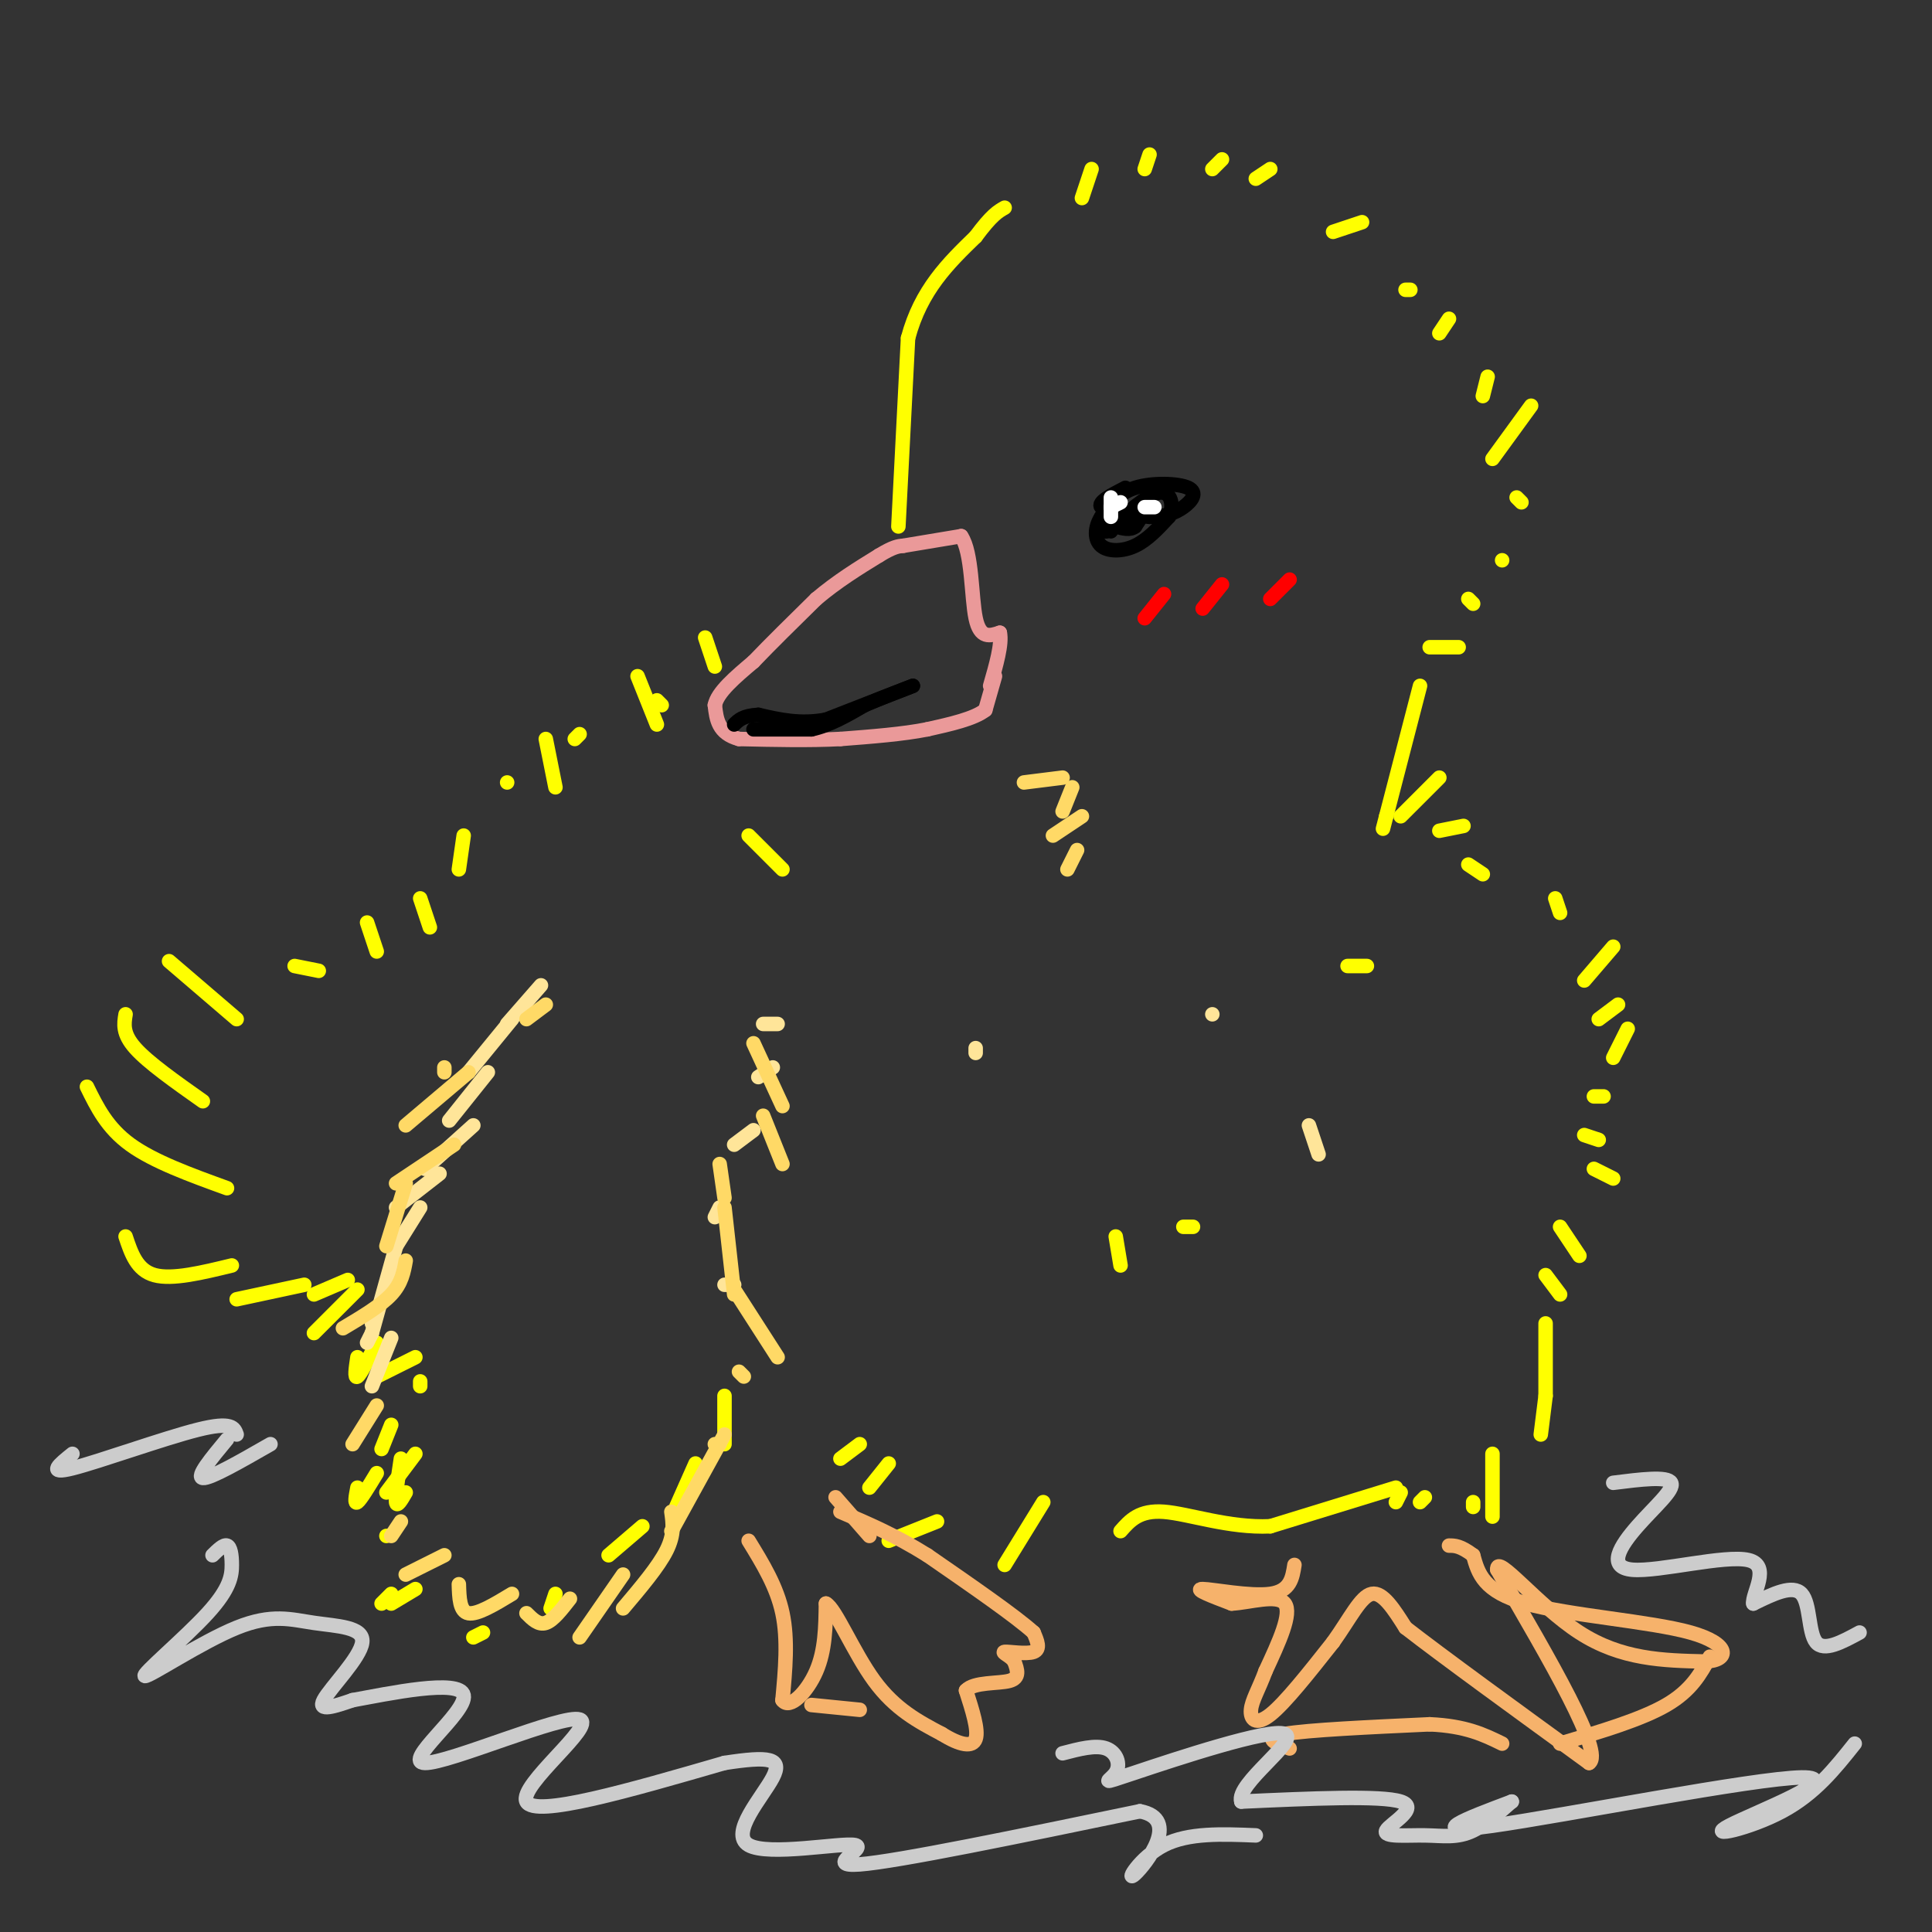 <svg viewBox='0 0 400 400' version='1.1' xmlns='http://www.w3.org/2000/svg' xmlns:xlink='http://www.w3.org/1999/xlink'><rect x="0" y="0" width="400" height="400" fill="#333333" stroke="none"/><g fill='none' stroke='#ffff00' stroke-width='3' stroke-linecap='round' stroke-linejoin='round'><path d='M186,109c0.000,0.000 2.000,-39.000 2,-39'/><path d='M188,70c2.667,-10.000 8.333,-15.500 14,-21'/><path d='M202,49c3.333,-4.500 4.667,-5.250 6,-6'/><path d='M224,41c0.000,0.000 2.000,-6.000 2,-6'/><path d='M237,35c0.000,0.000 1.000,-3.000 1,-3'/><path d='M251,35c0.000,0.000 2.000,-2.000 2,-2'/><path d='M260,37c0.000,0.000 3.000,-2.000 3,-2'/><path d='M276,48c0.000,0.000 6.000,-2.000 6,-2'/><path d='M309,95c0.000,0.000 8.000,-11.000 8,-11'/><path d='M307,82c0.000,0.000 1.000,-4.000 1,-4'/><path d='M298,69c0.000,0.000 2.000,-3.000 2,-3'/><path d='M291,60c0.000,0.000 1.000,0.000 1,0'/><path d='M314,103c0.000,0.000 1.000,1.000 1,1'/><path d='M311,116c0.000,0.000 0.000,0.000 0,0'/><path d='M304,124c0.000,0.000 1.000,1.000 1,1'/><path d='M296,134c0.000,0.000 6.000,0.000 6,0'/><path d='M294,142c0.000,0.000 -7.000,27.000 -7,27'/><path d='M287,169c-1.167,4.500 -0.583,2.250 0,0'/><path d='M290,169c0.000,0.000 8.000,-8.000 8,-8'/><path d='M298,172c0.000,0.000 5.000,-1.000 5,-1'/><path d='M304,179c0.000,0.000 3.000,2.000 3,2'/><path d='M322,186c0.000,0.000 1.000,3.000 1,3'/><path d='M328,203c0.000,0.000 6.000,-7.000 6,-7'/><path d='M331,211c0.000,0.000 4.000,-3.000 4,-3'/><path d='M337,213c0.000,0.000 -3.000,6.000 -3,6'/><path d='M330,227c0.000,0.000 2.000,0.000 2,0'/><path d='M328,235c0.000,0.000 3.000,1.000 3,1'/><path d='M330,242c0.000,0.000 4.000,2.000 4,2'/><path d='M323,254c0.000,0.000 4.000,6.000 4,6'/><path d='M320,264c0.000,0.000 3.000,4.000 3,4'/><path d='M320,274c0.000,0.000 0.000,15.000 0,15'/><path d='M320,289c0.000,0.000 -1.000,8.000 -1,8'/><path d='M309,301c0.000,0.000 0.000,13.000 0,13'/><path d='M305,311c0.000,0.000 0.000,1.000 0,1'/><path d='M295,310c0.000,0.000 -1.000,1.000 -1,1'/><path d='M290,309c0.000,0.000 -1.000,2.000 -1,2'/><path d='M289,308c0.000,0.000 -26.000,8.000 -26,8'/><path d='M263,316c-8.533,0.400 -16.867,-2.600 -22,-3c-5.133,-0.400 -7.067,1.800 -9,4'/><path d='M216,311c0.000,0.000 -8.000,13.000 -8,13'/><path d='M194,315c0.000,0.000 -10.000,4.000 -10,4'/><path d='M184,303c0.000,0.000 -4.000,5.000 -4,5'/><path d='M178,299c0.000,0.000 -4.000,3.000 -4,3'/><path d='M150,289c0.000,0.000 0.000,10.000 0,10'/><path d='M144,303c0.000,0.000 -4.000,9.000 -4,9'/><path d='M133,316c0.000,0.000 -7.000,6.000 -7,6'/><path d='M115,330c0.000,0.000 -1.000,3.000 -1,3'/><path d='M100,338c0.000,0.000 -2.000,1.000 -2,1'/><path d='M86,329c0.000,0.000 -5.000,3.000 -5,3'/><path d='M84,309c-0.917,1.583 -1.833,3.167 -2,2c-0.167,-1.167 0.417,-5.083 1,-9'/><path d='M87,286c0.000,0.000 0.000,1.000 0,1'/><path d='M86,281c0.000,0.000 -8.000,4.000 -8,4'/><path d='M74,267c0.000,0.000 -9.000,9.000 -9,9'/><path d='M86,301c0.000,0.000 -6.000,8.000 -6,8'/><path d='M80,318c0.000,0.000 0.000,0.000 0,0'/><path d='M81,330c0.000,0.000 -2.000,2.000 -2,2'/><path d='M78,305c-1.667,2.750 -3.333,5.500 -4,6c-0.667,0.500 -0.333,-1.250 0,-3'/><path d='M81,295c0.000,0.000 -2.000,5.000 -2,5'/><path d='M78,278c-1.667,3.250 -3.333,6.500 -4,7c-0.667,0.500 -0.333,-1.750 0,-4'/><path d='M72,265c0.000,0.000 -7.000,3.000 -7,3'/><path d='M63,266c0.000,0.000 -14.000,3.000 -14,3'/><path d='M48,262c-6.167,1.500 -12.333,3.000 -16,2c-3.667,-1.000 -4.833,-4.500 -6,-8'/><path d='M47,246c-7.583,-2.750 -15.167,-5.500 -20,-9c-4.833,-3.500 -6.917,-7.750 -9,-12'/><path d='M42,228c-5.667,-4.000 -11.333,-8.000 -14,-11c-2.667,-3.000 -2.333,-5.000 -2,-7'/><path d='M49,211c0.000,0.000 -14.000,-12.000 -14,-12'/><path d='M66,201c0.000,0.000 -5.000,-1.000 -5,-1'/><path d='M78,197c0.000,0.000 -2.000,-6.000 -2,-6'/><path d='M89,192c0.000,0.000 -2.000,-6.000 -2,-6'/><path d='M95,180c0.000,0.000 1.000,-7.000 1,-7'/><path d='M105,162c0.000,0.000 0.000,0.000 0,0'/><path d='M115,163c0.000,0.000 -2.000,-10.000 -2,-10'/><path d='M119,153c0.000,0.000 1.000,-1.000 1,-1'/><path d='M136,150c0.000,0.000 -4.000,-10.000 -4,-10'/><path d='M136,145c0.000,0.000 1.000,1.000 1,1'/><path d='M148,138c0.000,0.000 -2.000,-6.000 -2,-6'/></g>
<g fill='none' stroke='#ffe599' stroke-width='3' stroke-linecap='round' stroke-linejoin='round'><path d='M152,266c0.000,0.000 -2.000,0.000 -2,0'/><path d='M149,250c0.000,0.000 -1.000,2.000 -1,2'/><path d='M156,234c0.000,0.000 -4.000,3.000 -4,3'/><path d='M160,221c0.000,0.000 -3.000,2.000 -3,2'/><path d='M161,212c0.000,0.000 -3.000,0.000 -3,0'/><path d='M112,204c0.000,0.000 -7.000,8.000 -7,8'/><path d='M106,211c0.000,0.000 -9.000,11.000 -9,11'/><path d='M101,222c0.000,0.000 -8.000,10.000 -8,10'/><path d='M98,233c0.000,0.000 -10.000,9.000 -10,9'/><path d='M91,243c0.000,0.000 -9.000,7.000 -9,7'/><path d='M87,250c0.000,0.000 -5.000,8.000 -5,8'/><path d='M82,258c0.000,0.000 -5.000,18.000 -5,18'/><path d='M77,272c0.000,0.000 0.000,2.000 0,2'/><path d='M77,276c0.000,0.000 -1.000,2.000 -1,2'/><path d='M81,277c0.000,0.000 -4.000,10.000 -4,10'/></g>
<g fill='none' stroke='#ea9999' stroke-width='3' stroke-linecap='round' stroke-linejoin='round'><path d='M187,113c0.000,0.000 12.000,-2.000 12,-2'/><path d='M199,111c2.311,3.333 2.089,12.667 3,17c0.911,4.333 2.956,3.667 5,3'/><path d='M207,131c0.500,2.333 -0.750,6.667 -2,11'/><path d='M206,140c0.000,0.000 -2.000,7.000 -2,7'/><path d='M204,147c-2.333,1.833 -7.167,2.917 -12,4'/><path d='M192,151c-5.000,1.000 -11.500,1.500 -18,2'/><path d='M174,153c-6.500,0.333 -13.750,0.167 -21,0'/><path d='M153,153c-4.333,-1.167 -4.667,-4.083 -5,-7'/><path d='M148,146c0.500,-2.667 4.250,-5.833 8,-9'/><path d='M156,137c3.500,-3.667 8.250,-8.333 13,-13'/><path d='M169,124c4.333,-3.667 8.667,-6.333 13,-9'/><path d='M182,115c3.000,-1.833 4.000,-1.917 5,-2'/></g>
<g fill='none' stroke='#000000' stroke-width='3' stroke-linecap='round' stroke-linejoin='round'><path d='M156,151c0.000,0.000 12.000,0.000 12,0'/><path d='M168,151c3.833,-0.833 7.417,-2.917 11,-5'/><path d='M179,146c3.500,-1.500 6.750,-2.750 10,-4'/><path d='M189,142c-1.333,0.500 -9.667,3.750 -18,7'/><path d='M171,149c-5.333,1.000 -9.667,0.000 -14,-1'/><path d='M157,148c-3.167,0.167 -4.083,1.083 -5,2'/><path d='M233,101c-2.917,1.500 -5.833,3.000 -5,4c0.833,1.000 5.417,1.500 10,2'/><path d='M238,107c2.919,0.080 5.215,-0.721 7,-2c1.785,-1.279 3.057,-3.037 1,-4c-2.057,-0.963 -7.445,-1.132 -11,0c-3.555,1.132 -5.278,3.566 -7,6'/><path d='M228,107c-1.417,2.214 -1.458,4.750 0,6c1.458,1.250 4.417,1.214 7,0c2.583,-1.214 4.792,-3.607 7,-6'/><path d='M242,107c1.133,-2.400 0.467,-5.400 -2,-5c-2.467,0.400 -6.733,4.200 -11,8'/><path d='M229,110c0.156,-0.311 6.044,-5.089 8,-6c1.956,-0.911 -0.022,2.044 -2,5'/><path d='M235,109c-1.000,0.833 -2.500,0.417 -4,0'/><path d='M231,109c-0.833,0.167 -0.917,0.583 -1,1'/></g>
<g fill='none' stroke='#ffffff' stroke-width='3' stroke-linecap='round' stroke-linejoin='round'><path d='M232,104c0.000,0.000 -2.000,1.000 -2,1'/><path d='M239,105c0.000,0.000 -2.000,0.000 -2,0'/><path d='M230,103c0.000,0.000 0.000,2.000 0,2'/><path d='M230,105c0.000,0.667 0.000,1.333 0,2'/></g>
<g fill='none' stroke='#ff0000' stroke-width='3' stroke-linecap='round' stroke-linejoin='round'><path d='M241,123c0.000,0.000 -4.000,5.000 -4,5'/><path d='M253,121c0.000,0.000 -4.000,5.000 -4,5'/><path d='M267,120c0.000,0.000 -4.000,4.000 -4,4'/></g>
<g fill='none' stroke='#f6b26b' stroke-width='3' stroke-linecap='round' stroke-linejoin='round'><path d='M155,319c2.917,4.750 5.833,9.500 7,15c1.167,5.500 0.583,11.750 0,18'/><path d='M162,352c1.467,2.089 5.133,-1.689 7,-6c1.867,-4.311 1.933,-9.156 2,-14'/><path d='M171,332c1.911,0.889 5.689,10.111 10,16c4.311,5.889 9.156,8.444 14,11'/><path d='M195,359c3.822,2.378 6.378,2.822 7,1c0.622,-1.822 -0.689,-5.911 -2,-10'/><path d='M200,350c1.644,-1.822 6.756,-1.378 9,-2c2.244,-0.622 1.622,-2.311 1,-4'/><path d='M210,344c-0.655,-1.119 -2.792,-1.917 -2,-2c0.792,-0.083 4.512,0.548 6,0c1.488,-0.548 0.744,-2.274 0,-4'/><path d='M214,338c-3.667,-3.333 -12.833,-9.667 -22,-16'/><path d='M192,322c-6.667,-4.167 -12.333,-6.583 -18,-9'/><path d='M168,353c0.000,0.000 10.000,1.000 10,1'/><path d='M180,318c0.000,0.000 -7.000,-8.000 -7,-8'/><path d='M268,324c-0.422,2.711 -0.844,5.422 -5,6c-4.156,0.578 -12.044,-0.978 -14,-1c-1.956,-0.022 2.022,1.489 6,3'/><path d='M255,332c3.556,-0.156 9.444,-2.044 11,0c1.556,2.044 -1.222,8.022 -4,14'/><path d='M262,346c-1.381,3.738 -2.833,6.083 -3,8c-0.167,1.917 0.952,3.405 4,1c3.048,-2.405 8.024,-8.702 13,-15'/><path d='M276,340c3.489,-4.867 5.711,-9.533 8,-10c2.289,-0.467 4.644,3.267 7,7'/><path d='M291,337c7.500,5.833 22.750,16.917 38,28'/><path d='M329,365c3.167,-2.000 -7.917,-21.000 -19,-40'/><path d='M310,325c-0.333,-3.600 8.333,7.400 17,13c8.667,5.600 17.333,5.800 26,6'/><path d='M353,344c5.238,-0.190 5.333,-3.667 -3,-6c-8.333,-2.333 -25.095,-3.524 -34,-6c-8.905,-2.476 -9.952,-6.238 -11,-10'/><path d='M305,322c-2.667,-2.000 -3.833,-2.000 -5,-2'/><path d='M267,362c-2.917,-1.083 -5.833,-2.167 -1,-3c4.833,-0.833 17.417,-1.417 30,-2'/><path d='M296,357c7.500,0.333 11.250,2.167 15,4'/><path d='M323,361c8.417,-2.500 16.833,-5.000 22,-8c5.167,-3.000 7.083,-6.500 9,-10'/></g>
<g fill='none' stroke='#ffd966' stroke-width='3' stroke-linecap='round' stroke-linejoin='round'><path d='M220,161c0.000,0.000 -8.000,1.000 -8,1'/><path d='M222,163c0.000,0.000 -2.000,5.000 -2,5'/><path d='M224,169c0.000,0.000 -6.000,4.000 -6,4'/><path d='M223,176c0.000,0.000 -2.000,4.000 -2,4'/></g>
<g fill='none' stroke='#ffff00' stroke-width='3' stroke-linecap='round' stroke-linejoin='round'><path d='M231,256c0.000,0.000 1.000,6.000 1,6'/><path d='M245,254c0.000,0.000 2.000,0.000 2,0'/><path d='M279,200c0.000,0.000 4.000,0.000 4,0'/><path d='M162,180c0.000,0.000 -7.000,-7.000 -7,-7'/></g>
<g fill='none' stroke='#ffe599' stroke-width='3' stroke-linecap='round' stroke-linejoin='round'><path d='M251,210c0.000,0.000 0.000,0.000 0,0'/><path d='M271,233c0.000,0.000 2.000,6.000 2,6'/><path d='M202,217c0.000,0.000 0.000,1.000 0,1'/></g>
<g fill='none' stroke='#ffd966' stroke-width='3' stroke-linecap='round' stroke-linejoin='round'><path d='M113,208c0.000,0.000 -4.000,3.000 -4,3'/><path d='M92,221c0.000,0.000 0.000,1.000 0,1'/><path d='M97,222c0.000,0.000 -13.000,11.000 -13,11'/><path d='M94,237c0.000,0.000 -12.000,8.000 -12,8'/><path d='M84,245c0.000,0.000 -4.000,13.000 -4,13'/><path d='M84,261c-0.417,2.333 -0.833,4.667 -3,7c-2.167,2.333 -6.083,4.667 -10,7'/><path d='M156,216c0.000,0.000 6.000,13.000 6,13'/><path d='M158,231c0.000,0.000 4.000,10.000 4,10'/><path d='M149,241c0.000,0.000 1.000,7.000 1,7'/><path d='M150,250c0.000,0.000 2.000,18.000 2,18'/><path d='M152,267c0.000,0.000 9.000,14.000 9,14'/><path d='M153,284c0.000,0.000 1.000,1.000 1,1'/><path d='M149,299c0.000,0.000 -1.000,0.000 -1,0'/><path d='M150,297c0.000,0.000 -11.000,20.000 -11,20'/><path d='M139,313c0.333,2.333 0.667,4.667 -1,8c-1.667,3.333 -5.333,7.667 -9,12'/><path d='M129,326c0.000,0.000 -9.000,13.000 -9,13'/><path d='M118,331c-1.750,2.250 -3.500,4.500 -5,5c-1.500,0.500 -2.750,-0.750 -4,-2'/><path d='M106,330c-3.583,2.167 -7.167,4.333 -9,4c-1.833,-0.333 -1.917,-3.167 -2,-6'/><path d='M92,322c0.000,0.000 -8.000,4.000 -8,4'/><path d='M83,315c0.000,0.000 -2.000,3.000 -2,3'/><path d='M78,291c0.000,0.000 -5.000,8.000 -5,8'/></g>
<g fill='none' stroke='#cccccc' stroke-width='3' stroke-linecap='round' stroke-linejoin='round'><path d='M44,322c1.143,-1.122 2.285,-2.243 3,-2c0.715,0.243 1.001,1.851 1,4c-0.001,2.149 -0.291,4.838 -5,10c-4.709,5.162 -13.839,12.797 -13,13c0.839,0.203 11.648,-7.026 19,-10c7.352,-2.974 11.249,-1.694 16,-1c4.751,0.694 10.356,0.802 10,4c-0.356,3.198 -6.673,9.485 -8,12c-1.327,2.515 2.337,1.257 6,0'/><path d='M73,352c7.225,-1.302 22.287,-4.556 23,-1c0.713,3.556 -12.922,13.922 -8,14c4.922,0.078 28.402,-10.133 32,-9c3.598,1.133 -12.686,13.609 -11,17c1.686,3.391 21.343,-2.305 41,-8'/><path d='M150,365c9.314,-1.434 12.098,-1.020 10,3c-2.098,4.020 -9.078,11.644 -5,14c4.078,2.356 19.213,-0.558 22,0c2.787,0.558 -6.775,4.588 1,4c7.775,-0.588 32.888,-5.794 58,-11'/><path d='M236,375c8.619,1.571 1.167,11.000 -1,13c-2.167,2.000 0.952,-3.429 6,-6c5.048,-2.571 12.024,-2.286 19,-2'/><path d='M384,361c-4.123,5.187 -8.246,10.373 -15,14c-6.754,3.627 -16.140,5.694 -11,3c5.140,-2.694 24.807,-10.148 15,-10c-9.807,0.148 -49.088,7.900 -64,10c-14.912,2.100 -5.456,-1.450 4,-5'/><path d='M313,373c-0.757,0.534 -4.650,4.370 -8,6c-3.350,1.630 -6.156,1.056 -10,1c-3.844,-0.056 -8.727,0.408 -8,-1c0.727,-1.408 7.065,-4.688 3,-6c-4.065,-1.312 -18.532,-0.656 -33,0'/><path d='M257,373c-1.250,-3.634 12.126,-12.720 9,-14c-3.126,-1.280 -22.756,5.244 -31,8c-8.244,2.756 -5.104,1.742 -4,0c1.104,-1.742 0.173,-4.212 -2,-5c-2.173,-0.788 -5.586,0.106 -9,1'/><path d='M385,338c-3.689,2.000 -7.378,4.000 -9,2c-1.622,-2.000 -1.178,-8.000 -3,-10c-1.822,-2.000 -5.911,0.000 -10,2'/><path d='M363,332c-0.341,-1.958 3.806,-7.853 -1,-9c-4.806,-1.147 -18.567,2.456 -24,2c-5.433,-0.456 -2.540,-4.969 1,-9c3.540,-4.031 7.726,-7.580 7,-9c-0.726,-1.420 -6.363,-0.710 -12,0'/><path d='M56,299c-6.250,3.583 -12.500,7.167 -14,7c-1.500,-0.167 1.750,-4.083 5,-8'/><path d='M49,297c-0.489,-1.378 -0.978,-2.756 -8,-1c-7.022,1.756 -20.578,6.644 -26,8c-5.422,1.356 -2.711,-0.822 0,-3'/></g>
</svg>